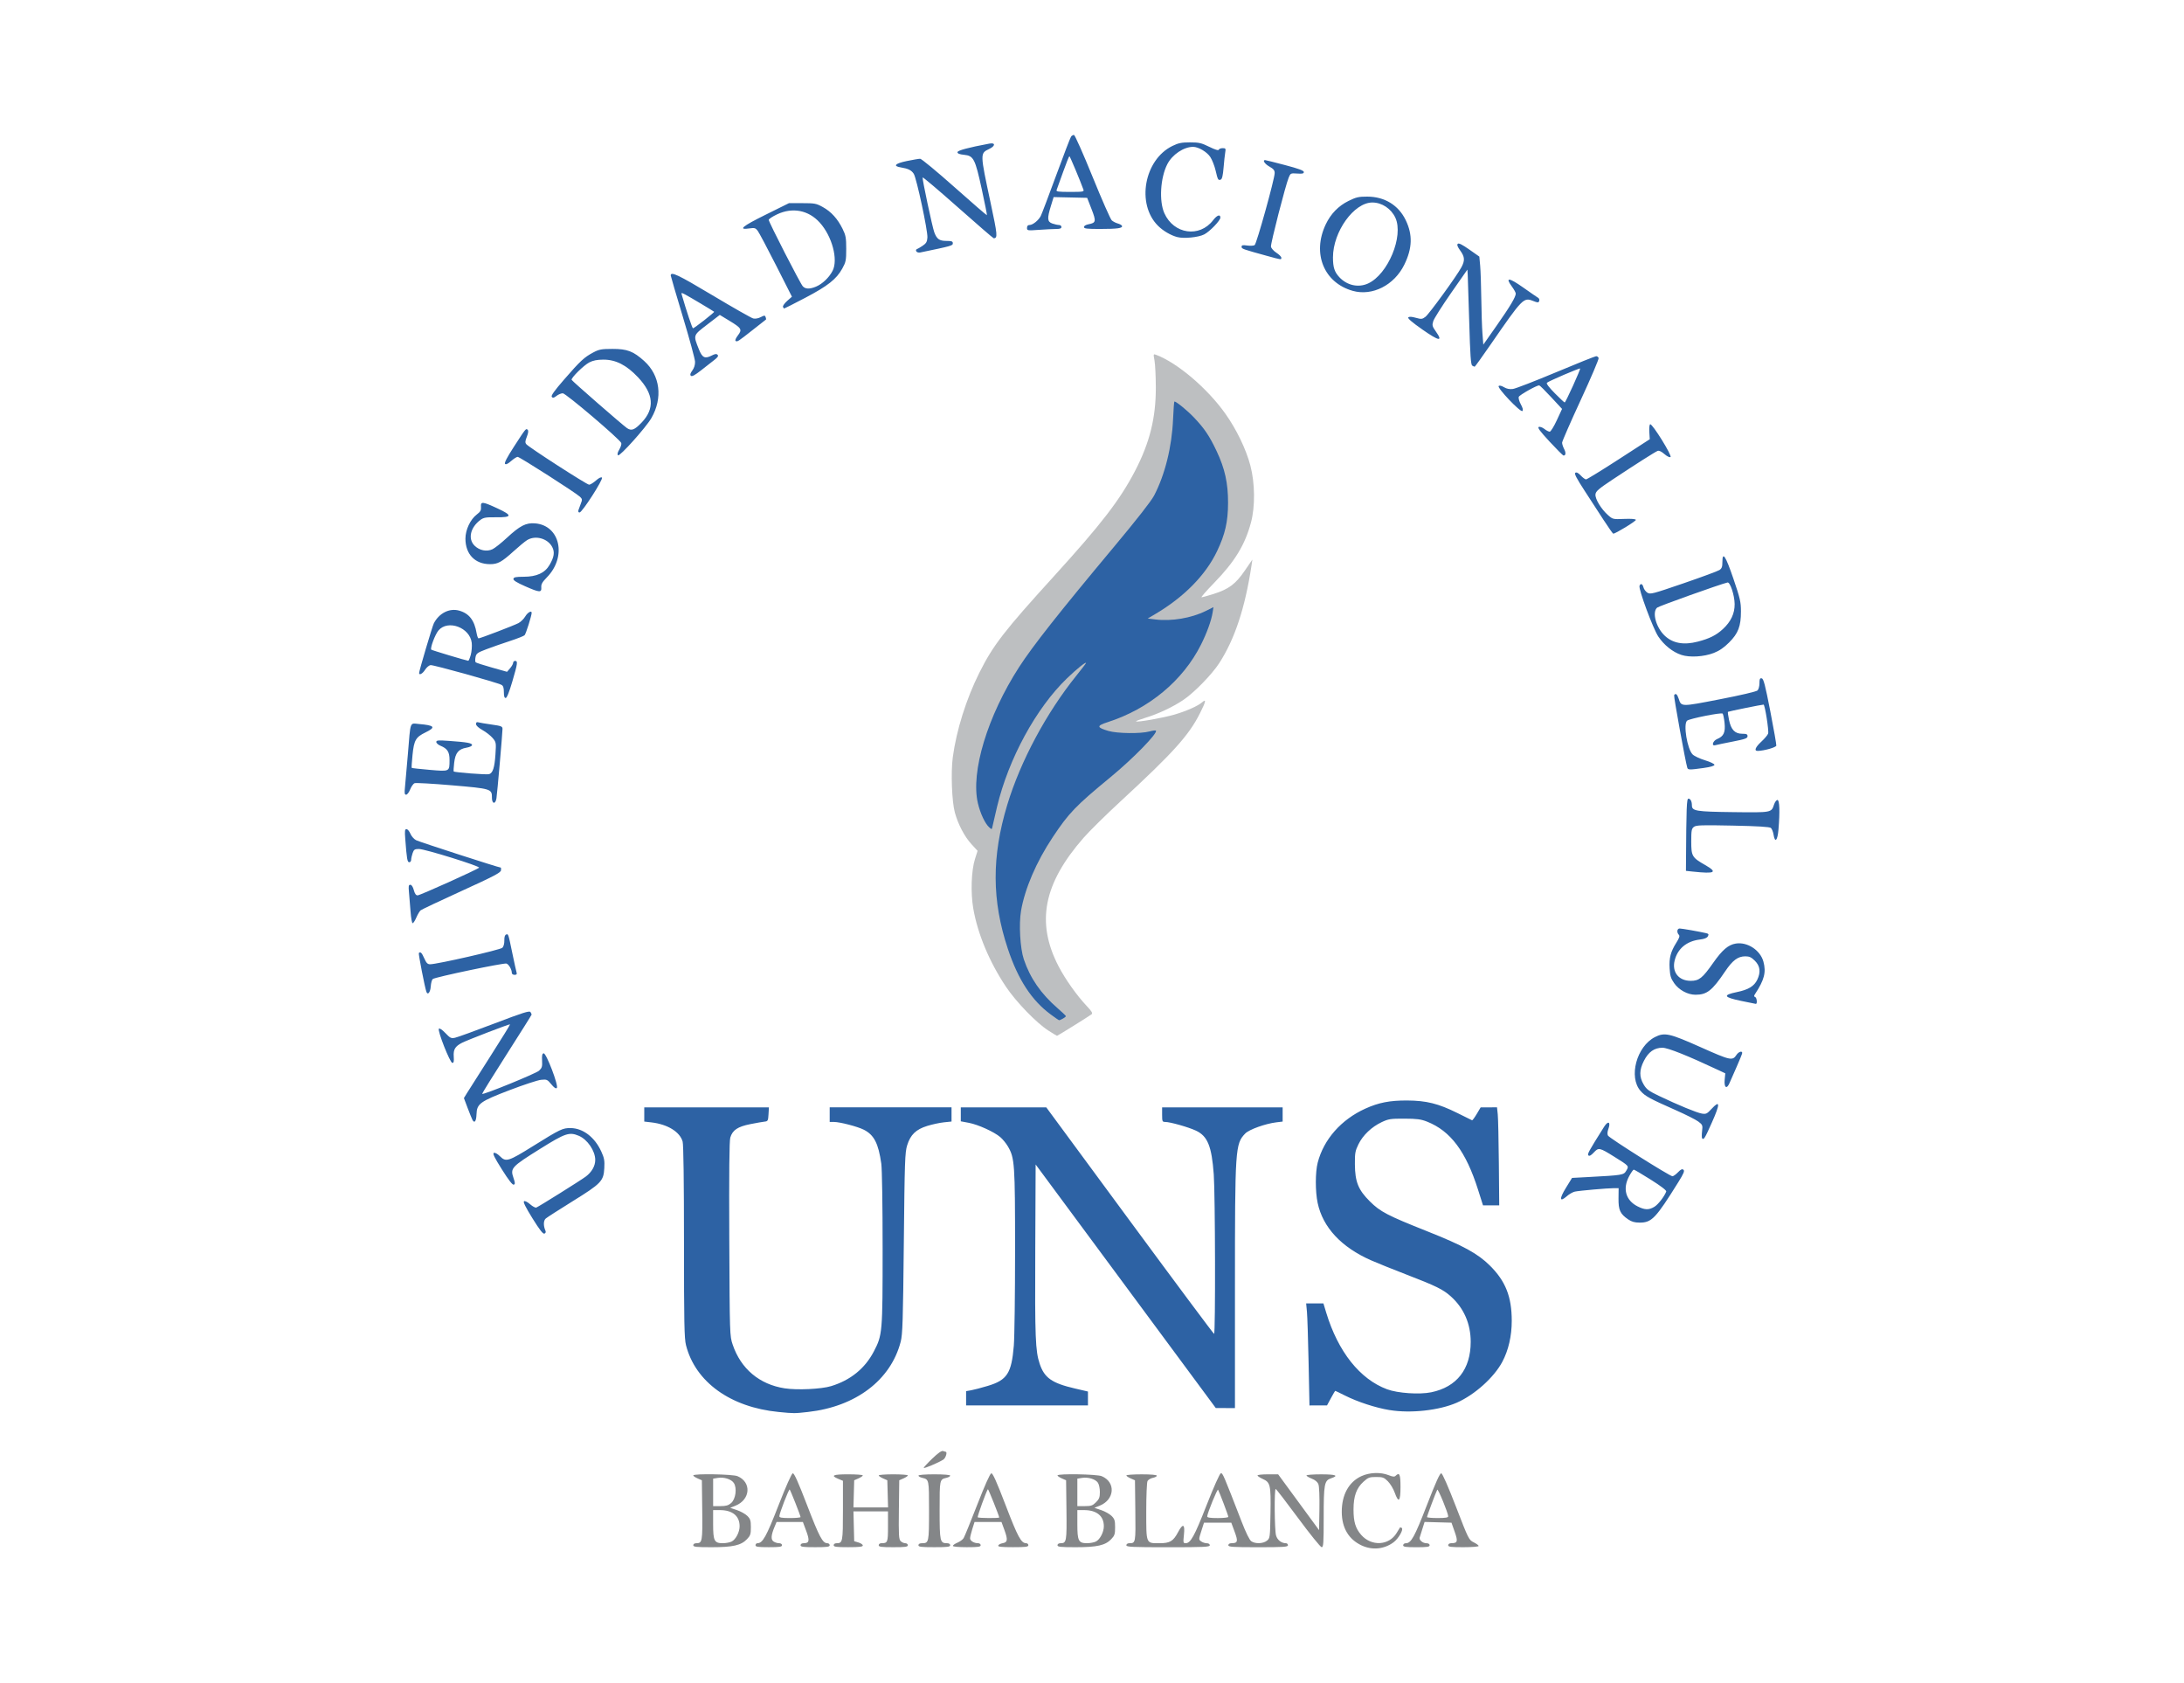 <?xml version="1.0" encoding="UTF-8" standalone="no"?>
<svg
   version="1.1"
   id="svg2"
   width="170"
   height="131"
   viewBox="0 0 170 131"
   sodipodi:docname="UNS.svg"
   inkscape:version="1.2 (dc2aedaf03, 2022-05-15)"
   inkscape:export-filename="C:\Users\Fede\bleyssol.com\BLEYSSOL - BLEYSSOL\WEB PAGE\BLEYSSOL\Industrial-And-Engineering-HTML-Template\images\clients\4.png"
   inkscape:export-xdpi="96"
   inkscape:export-ydpi="96"
   xml:space="preserve"
   xmlns:inkscape="http://www.inkscape.org/namespaces/inkscape"
   xmlns:sodipodi="http://sodipodi.sourceforge.net/DTD/sodipodi-0.dtd"
   xmlns="http://www.w3.org/2000/svg"
   xmlns:svg="http://www.w3.org/2000/svg"
   xmlns:rdf="http://www.w3.org/1999/02/22-rdf-syntax-ns#"
   xmlns:cc="http://creativecommons.org/ns#"
   xmlns:dc="http://purl.org/dc/elements/1.1/"><defs
     id="defs6" /><sodipodi:namedview
     pagecolor="#ffffff"
     bordercolor="#666666"
     borderopacity="1"
     objecttolerance="10"
     gridtolerance="10"
     guidetolerance="10"
     inkscape:pageopacity="0"
     inkscape:pageshadow="2"
     inkscape:window-width="1920"
     inkscape:window-height="1001"
     id="namedview4"
     showgrid="false"
     inkscape:zoom="3.1679389"
     inkscape:cx="34.722892"
     inkscape:cy="72.128916"
     inkscape:window-x="-9"
     inkscape:window-y="-9"
     inkscape:window-maximized="1"
     inkscape:current-layer="g10"
     inkscape:document-rotation="0"
     inkscape:showpageshadow="2"
     inkscape:pagecheckerboard="0"
     inkscape:deskcolor="#d1d1d1" /><g
     inkscape:groupmode="layer"
     inkscape:label="Image"
     id="g10"><rect
       style="fill:#ffffff;stroke:none;stroke-width:1.506"
       id="rect870"
       width="170"
       height="131"
       x="0"
       y="0" /><path
       id="path5179"
       style="fill:#2d62a4;fill-opacity:1;stroke-width:0.103"
       d="m 60.612,109.878 c -3.755,-0.366 -6.483,-2.332 -7.214,-5.197 -0.133,-0.522 -0.157,-1.732 -0.157,-8.041 -3.9e-4,-4.701 -0.039,-7.565 -0.105,-7.803 -0.21,-0.756 -1.165,-1.345 -2.422,-1.493 l -0.565,-0.066 V 86.724 86.172 h 4.851 4.851 l -0.031,0.541 c -0.028,0.492 -0.055,0.544 -0.289,0.567 -0.142,0.014 -0.645,0.102 -1.119,0.196 -0.99,0.195 -1.395,0.467 -1.567,1.049 -0.077,0.261 -0.101,2.722 -0.078,7.905 0.033,7.46 0.036,7.532 0.263,8.203 0.637,1.885 2.081,3.099 4.047,3.404 0.969,0.15 2.847,0.062 3.608,-0.169 1.514,-0.46 2.642,-1.374 3.333,-2.7 0.671,-1.287 0.684,-1.447 0.684,-8.016 -1.01e-4,-3.354 -0.044,-6.186 -0.103,-6.598 -0.225,-1.579 -0.561,-2.233 -1.354,-2.638 -0.483,-0.247 -1.859,-0.606 -2.328,-0.608 l -0.335,-0.002 v -0.567 -0.567 h 4.742 4.742 v 0.552 0.552 l -0.594,0.062 c -0.327,0.034 -0.907,0.159 -1.29,0.277 -0.885,0.273 -1.31,0.681 -1.568,1.505 -0.174,0.556 -0.197,1.212 -0.262,7.619 -0.062,6.056 -0.095,7.101 -0.244,7.675 -0.773,2.985 -3.497,5.048 -7.21,5.462 -1.074,0.12 -1.075,0.12 -2.285,0.002 z m 47.556,-0.147 c -1.081,-0.177 -2.491,-0.636 -3.477,-1.133 -0.398,-0.2 -0.737,-0.364 -0.755,-0.364 -0.018,0 -0.17,0.255 -0.338,0.567 l -0.306,0.567 -0.682,3.1e-4 -0.682,3.9e-4 -0.068,-3.325 c -0.038,-1.829 -0.096,-3.615 -0.129,-3.969 l -0.061,-0.644 h 0.672 0.672 l 0.218,0.718 c 0.924,3.041 2.619,5.175 4.736,5.962 0.831,0.309 2.524,0.423 3.442,0.233 1.986,-0.412 3.068,-1.797 3.068,-3.925 0,-1.405 -0.532,-2.623 -1.541,-3.531 -0.608,-0.547 -1.149,-0.813 -3.486,-1.713 -1.021,-0.394 -2.244,-0.886 -2.719,-1.095 -2.326,-1.023 -3.764,-2.566 -4.168,-4.472 -0.19,-0.895 -0.187,-2.397 0.005,-3.136 0.472,-1.814 1.826,-3.348 3.705,-4.2 1.039,-0.471 1.908,-0.64 3.255,-0.634 1.496,0.007 2.43,0.24 3.906,0.972 0.6,0.298 1.116,0.554 1.148,0.568 0.031,0.015 0.195,-0.205 0.363,-0.488 l 0.306,-0.515 0.637,-0.002 0.637,-0.002 0.057,0.541 c 0.032,0.298 0.07,2.014 0.086,3.815 l 0.029,3.273 h -0.631 -0.631 l -0.384,-1.211 c -0.943,-2.979 -2.14,-4.579 -3.966,-5.303 -0.475,-0.189 -0.788,-0.23 -1.763,-0.234 -1.074,-0.004 -1.241,0.021 -1.771,0.27 -0.782,0.367 -1.462,1.013 -1.81,1.721 -0.254,0.517 -0.285,0.691 -0.278,1.561 0.01,1.366 0.263,1.992 1.169,2.891 0.809,0.803 1.359,1.089 4.451,2.318 2.818,1.12 3.945,1.737 4.892,2.677 1.216,1.207 1.694,2.415 1.697,4.288 0.002,1.179 -0.256,2.3 -0.736,3.2 -0.648,1.216 -2.157,2.569 -3.541,3.176 -1.372,0.601 -3.583,0.845 -5.228,0.575 z m -20.545,-9.639 -7.01,-9.475 -0.029,6.721 c -0.03,6.777 0.01,7.793 0.345,8.792 0.367,1.096 0.95,1.504 2.751,1.922 l 1.005,0.234 3.07e-4,0.541 3.9e-4,0.541 H 79.942 75.2 v -0.556 -0.556 l 0.387,-0.067 c 0.213,-0.037 0.799,-0.19 1.304,-0.342 1.503,-0.451 1.846,-0.982 2.024,-3.134 0.053,-0.644 0.097,-3.978 0.097,-7.408 -1.05e-4,-6.759 -0.03,-7.192 -0.559,-8.094 -0.142,-0.243 -0.41,-0.57 -0.596,-0.726 -0.488,-0.413 -1.717,-0.97 -2.442,-1.108 L 74.787,87.259 v -0.543 -0.543 h 3.327 3.327 l 6.493,8.812 c 3.571,4.847 6.527,8.813 6.57,8.815 0.112,0.004 0.089,-10.834 -0.026,-12.41 -0.16,-2.191 -0.478,-2.976 -1.376,-3.401 -0.582,-0.275 -2.017,-0.682 -2.406,-0.682 -0.22,0 -0.238,-0.043 -0.238,-0.567 v -0.567 h 4.691 4.691 v 0.553 0.553 l -0.49,0.059 c -0.851,0.102 -2.124,0.559 -2.422,0.87 -0.78,0.814 -0.8,1.117 -0.8,11.995 v 9.374 l -0.747,-0.004 -0.747,-0.004 -7.01,-9.475 z M 41.445,94.805 c -0.534,-0.859 -0.74,-1.276 -0.656,-1.327 0.07,-0.043 0.272,0.057 0.473,0.234 0.193,0.17 0.411,0.286 0.483,0.258 0.199,-0.076 3.456,-2.115 3.85,-2.41 0.467,-0.349 0.738,-0.825 0.738,-1.294 7.8e-4,-0.707 -0.609,-1.6 -1.285,-1.883 -0.736,-0.308 -1.047,-0.203 -2.983,1.006 -2.267,1.416 -2.356,1.513 -2.094,2.282 0.132,0.387 0.135,0.474 0.018,0.519 -0.093,0.036 -0.403,-0.364 -0.918,-1.182 -0.595,-0.944 -0.742,-1.249 -0.626,-1.293 0.088,-0.034 0.288,0.079 0.48,0.271 0.456,0.456 0.647,0.397 2.559,-0.794 2.128,-1.326 2.316,-1.416 2.94,-1.407 0.962,0.014 1.87,0.71 2.379,1.823 0.232,0.507 0.268,0.71 0.235,1.3 -0.057,1.003 -0.233,1.187 -2.469,2.574 -1.042,0.647 -1.98,1.249 -2.084,1.338 -0.188,0.161 -0.199,0.559 -0.027,0.952 0.046,0.105 0.016,0.189 -0.081,0.226 -0.111,0.043 -0.371,-0.29 -0.932,-1.193 z m 85.292,0.086 c -0.625,-0.425 -0.764,-0.725 -0.754,-1.632 l 0.009,-0.799 -0.37,7.79e-4 c -0.509,0.001 -2.676,0.192 -3.032,0.267 -0.16,0.034 -0.441,0.193 -0.624,0.354 -0.574,0.504 -0.61,0.224 -0.082,-0.635 l 0.482,-0.784 1.237,-0.066 c 2.725,-0.146 2.784,-0.156 2.986,-0.498 0.219,-0.37 0.232,-0.355 -0.935,-1.083 -1.154,-0.719 -1.219,-0.733 -1.595,-0.33 -0.215,0.23 -0.344,0.3 -0.418,0.226 -0.101,-0.101 -0.002,-0.283 1.223,-2.231 0.31,-0.493 0.53,-0.383 0.332,0.165 -0.083,0.229 -0.094,0.415 -0.032,0.525 0.111,0.198 4.814,3.162 5.017,3.162 0.074,0 0.268,-0.138 0.43,-0.307 0.22,-0.229 0.328,-0.279 0.427,-0.197 0.104,0.087 0.021,0.289 -0.392,0.952 -1.764,2.832 -2.078,3.161 -3.014,3.161 -0.389,0 -0.625,-0.066 -0.895,-0.25 z m 2.043,-0.984 c 0.291,-0.177 0.768,-0.792 0.918,-1.184 0.033,-0.085 -0.408,-0.423 -1.197,-0.92 -0.687,-0.432 -1.285,-0.786 -1.33,-0.786 -0.045,0 -0.205,0.227 -0.355,0.504 -0.53,0.974 -0.278,1.888 0.651,2.357 0.563,0.285 0.883,0.292 1.314,0.029 z m 3.713,-5.324 c -0.034,-0.034 -0.036,-0.283 -0.005,-0.552 0.055,-0.464 0.04,-0.504 -0.29,-0.753 -0.191,-0.145 -0.988,-0.546 -1.77,-0.892 -2.026,-0.895 -2.37,-1.083 -2.731,-1.494 -0.946,-1.077 -0.307,-3.46 1.124,-4.19 0.746,-0.38 1.129,-0.295 3.552,0.786 2.328,1.039 2.483,1.073 2.791,0.604 0.161,-0.246 0.449,-0.343 0.449,-0.151 0,0.054 -0.191,0.53 -0.425,1.057 -0.234,0.527 -0.489,1.108 -0.567,1.29 -0.215,0.502 -0.432,0.346 -0.373,-0.269 l 0.047,-0.494 -0.493,-0.232 c -2.43,-1.142 -3.975,-1.76 -4.4,-1.76 -0.631,0 -1.091,0.326 -1.444,1.024 -0.361,0.712 -0.367,1.238 -0.021,1.829 0.225,0.384 0.397,0.512 1.211,0.901 1.489,0.712 2.932,1.307 3.326,1.37 0.323,0.052 0.401,0.015 0.748,-0.362 0.673,-0.729 0.685,-0.409 0.038,1.039 -0.568,1.272 -0.636,1.383 -0.77,1.25 z m -95.725,-1.452 c -0.052,-0.103 -0.222,-0.523 -0.377,-0.934 l -0.281,-0.747 0.238,-0.387 c 0.131,-0.213 0.947,-1.497 1.813,-2.853 0.867,-1.356 1.561,-2.48 1.542,-2.499 -0.04,-0.04 -3.328,1.224 -3.746,1.44 -0.53,0.274 -0.678,0.521 -0.638,1.068 0.027,0.37 -3.9e-4,0.496 -0.106,0.496 -0.182,0 -1.181,-2.533 -1.05,-2.664 0.056,-0.056 0.26,0.082 0.507,0.341 0.374,0.393 0.447,0.428 0.755,0.362 0.188,-0.04 1.564,-0.539 3.058,-1.108 2.21,-0.843 2.733,-1.009 2.808,-0.891 0.051,0.08 0.092,0.168 0.091,0.197 -2.3e-4,0.028 -0.874,1.42 -1.943,3.093 -1.068,1.673 -1.928,3.059 -1.91,3.08 0.078,0.092 4.19,-1.585 4.43,-1.807 0.23,-0.213 0.262,-0.319 0.237,-0.785 -0.022,-0.406 0.008,-0.545 0.121,-0.566 0.202,-0.037 1.184,2.539 1.027,2.695 -0.074,0.074 -0.208,-0.015 -0.432,-0.287 -0.307,-0.372 -0.351,-0.392 -0.798,-0.346 -0.26,0.027 -1.354,0.386 -2.432,0.798 -2.323,0.888 -2.564,1.063 -2.591,1.88 -0.019,0.559 -0.161,0.744 -0.325,0.422 z M 135.51,77.884 c -1.357,-0.281 -1.433,-0.453 -0.304,-0.684 0.888,-0.182 1.34,-0.458 1.58,-0.964 0.28,-0.59 0.221,-1.062 -0.183,-1.466 -0.277,-0.277 -0.433,-0.35 -0.747,-0.35 -0.581,3.9e-4 -0.988,0.304 -1.579,1.179 -1.005,1.49 -1.412,1.81 -2.298,1.81 -0.617,0 -1.296,-0.369 -1.67,-0.907 -0.252,-0.362 -0.315,-0.571 -0.348,-1.15 -0.046,-0.811 0.08,-1.291 0.524,-1.996 0.234,-0.371 0.283,-0.525 0.194,-0.613 -0.181,-0.181 -0.142,-0.489 0.063,-0.489 0.17,1.9e-5 1.552,0.243 2.064,0.363 0.19,0.045 0.215,0.09 0.133,0.244 -0.069,0.128 -0.266,0.208 -0.614,0.25 -1.033,0.122 -1.739,0.705 -1.971,1.628 -0.228,0.906 0.31,1.588 1.251,1.588 0.649,0 0.915,-0.213 1.744,-1.395 0.711,-1.013 1.177,-1.411 1.762,-1.506 0.9,-0.146 1.911,0.516 2.152,1.409 0.222,0.825 0.069,1.419 -0.647,2.51 -0.101,0.154 -0.101,0.203 0.002,0.241 0.136,0.049 0.184,0.553 0.051,0.534 -0.043,-0.006 -0.564,-0.112 -1.16,-0.235 z M 33.191,77.185 c -0.124,-0.346 -0.636,-2.975 -0.589,-3.022 0.126,-0.126 0.228,-0.026 0.421,0.41 0.162,0.366 0.258,0.464 0.456,0.464 0.542,0 5.464,-1.123 5.624,-1.283 0.099,-0.099 0.16,-0.324 0.154,-0.569 -0.007,-0.261 0.041,-0.424 0.135,-0.46 0.176,-0.068 0.165,-0.103 0.495,1.487 0.147,0.709 0.293,1.37 0.323,1.469 0.04,0.131 -0.003,0.18 -0.158,0.18 -0.118,0 -0.213,-0.067 -0.213,-0.15 0,-0.265 -0.232,-0.669 -0.418,-0.728 -0.212,-0.067 -5.556,1.054 -5.737,1.204 -0.068,0.056 -0.138,0.316 -0.155,0.576 -0.03,0.454 -0.235,0.709 -0.338,0.421 z m -1.234,-6.246 c -0.035,-0.496 -0.091,-1.169 -0.122,-1.495 -0.048,-0.493 -0.031,-0.593 0.103,-0.593 0.1,0 0.203,0.155 0.272,0.412 0.077,0.287 0.167,0.412 0.297,0.412 0.185,0 4.63,-2.001 4.784,-2.154 0.112,-0.111 -4.22,-1.457 -4.684,-1.455 -0.329,7.79e-4 -0.391,0.042 -0.49,0.326 -0.062,0.179 -0.113,0.411 -0.113,0.515 0,0.105 -0.066,0.191 -0.147,0.191 -0.152,0 -0.193,-0.242 -0.313,-1.83 -0.047,-0.619 -0.03,-0.747 0.097,-0.747 0.085,0 0.221,0.159 0.302,0.354 0.081,0.195 0.28,0.422 0.442,0.506 0.258,0.134 6.43,2.13 6.584,2.13 0.033,0 0.045,0.099 0.027,0.22 -0.027,0.18 -0.586,0.472 -3.071,1.604 -1.671,0.761 -3.104,1.438 -3.184,1.505 -0.08,0.067 -0.231,0.319 -0.335,0.561 -0.104,0.242 -0.232,0.44 -0.286,0.44 -0.054,0 -0.127,-0.406 -0.162,-0.902 z m 99.842,-3.11 -0.567,-0.061 0.004,-0.593 c 0.027,-4.391 0.051,-5.026 0.191,-5.026 0.157,0 0.269,0.216 0.269,0.522 0,0.44 0.308,0.491 3.206,0.527 3.015,0.037 2.978,0.044 3.189,-0.593 0.064,-0.194 0.182,-0.353 0.263,-0.353 0.166,0 0.198,0.914 0.08,2.304 -0.073,0.868 -0.274,1.072 -0.383,0.39 -0.035,-0.219 -0.13,-0.454 -0.21,-0.52 -0.1,-0.083 -1.036,-0.14 -2.965,-0.179 -2.432,-0.05 -2.847,-0.037 -3.025,0.099 -0.181,0.138 -0.206,0.279 -0.206,1.137 0,1.141 0.062,1.247 1.083,1.831 0.999,0.572 0.775,0.696 -0.928,0.514 z M 38.292,62.063 c 0,-0.673 -0.054,-0.69 -3.099,-0.951 -1.506,-0.129 -2.821,-0.204 -2.921,-0.165 -0.1,0.038 -0.255,0.256 -0.344,0.482 -0.089,0.227 -0.231,0.412 -0.314,0.412 -0.124,0 -0.141,-0.11 -0.09,-0.593 0.034,-0.326 0.135,-1.474 0.224,-2.552 0.218,-2.647 0.136,-2.418 0.848,-2.357 1.245,0.106 1.36,0.25 0.523,0.656 -0.756,0.368 -0.891,0.6 -1.008,1.748 -0.055,0.536 -0.083,0.992 -0.063,1.012 0.02,0.021 0.648,0.089 1.395,0.153 1.572,0.134 1.545,0.147 1.548,-0.755 0.002,-0.64 -0.159,-0.895 -0.708,-1.123 -0.177,-0.073 -0.322,-0.204 -0.322,-0.29 0,-0.134 0.144,-0.146 1.005,-0.085 1.396,0.099 1.778,0.168 1.778,0.322 0,0.075 -0.186,0.164 -0.429,0.205 -0.628,0.106 -0.872,0.404 -0.962,1.172 -0.041,0.353 -0.058,0.659 -0.037,0.679 0.077,0.077 2.576,0.268 2.756,0.211 0.29,-0.092 0.426,-0.515 0.493,-1.538 0.06,-0.916 0.054,-0.951 -0.218,-1.274 -0.154,-0.183 -0.508,-0.461 -0.787,-0.617 -0.317,-0.178 -0.508,-0.355 -0.508,-0.472 -7e-5,-0.13 0.055,-0.171 0.18,-0.134 0.099,0.029 0.563,0.107 1.031,0.173 0.762,0.108 0.851,0.143 0.851,0.341 3.78e-4,0.323 -0.409,5.008 -0.471,5.401 -0.079,0.493 -0.354,0.445 -0.354,-0.061 z M 131.339,59.754 c -0.139,-0.43 -1.074,-5.58 -1.028,-5.655 0.111,-0.18 0.237,-0.087 0.351,0.26 0.215,0.652 0.152,0.65 3.204,0.059 1.641,-0.318 2.851,-0.602 2.939,-0.69 0.082,-0.082 0.149,-0.334 0.149,-0.561 0,-0.334 0.034,-0.406 0.176,-0.379 0.144,0.028 0.267,0.501 0.668,2.559 0.271,1.389 0.481,2.593 0.468,2.676 -0.022,0.138 -0.938,0.399 -1.441,0.412 -0.311,0.008 -0.198,-0.284 0.28,-0.725 0.253,-0.233 0.489,-0.516 0.525,-0.628 0.069,-0.218 -0.253,-2.251 -0.356,-2.251 -0.144,7.79e-4 -2.737,0.527 -2.773,0.563 -0.021,0.021 0.016,0.305 0.084,0.629 0.158,0.761 0.457,1.076 1.025,1.076 0.338,0 0.417,0.036 0.417,0.192 0,0.162 -0.179,0.227 -1.16,0.418 -0.638,0.125 -1.241,0.25 -1.34,0.279 -0.335,0.098 -0.212,-0.336 0.137,-0.48 0.51,-0.211 0.65,-0.52 0.573,-1.259 -0.037,-0.35 -0.104,-0.673 -0.149,-0.719 -0.102,-0.102 -2.573,0.39 -2.766,0.551 -0.31,0.258 0.008,2.205 0.429,2.626 0.129,0.129 0.564,0.335 0.967,0.457 0.403,0.122 0.733,0.281 0.733,0.352 0,0.083 -0.302,0.171 -0.851,0.248 -1.071,0.15 -1.208,0.149 -1.259,-0.01 z m -92.119,-5.899 c 0,-0.338 -0.049,-0.487 -0.186,-0.56 -0.354,-0.19 -5.307,-1.568 -5.522,-1.537 -0.119,0.017 -0.31,0.18 -0.424,0.362 -0.192,0.306 -0.466,0.454 -0.466,0.253 0,-0.164 1.031,-3.639 1.146,-3.864 0.403,-0.786 1.206,-1.198 1.948,-0.998 0.796,0.214 1.214,0.75 1.386,1.778 0.036,0.213 0.104,0.387 0.152,0.387 0.132,0 2.72,-0.99 3.095,-1.183 0.18,-0.093 0.422,-0.329 0.537,-0.524 0.182,-0.308 0.498,-0.488 0.498,-0.284 0,0.22 -0.45,1.649 -0.551,1.747 -0.066,0.064 -0.583,0.268 -1.15,0.453 -0.567,0.185 -1.385,0.471 -1.818,0.635 -0.711,0.27 -0.793,0.33 -0.852,0.623 -0.036,0.178 -0.029,0.357 0.014,0.398 0.043,0.04 0.61,0.223 1.259,0.405 l 1.181,0.332 0.237,-0.275 c 0.13,-0.151 0.237,-0.342 0.237,-0.424 0,-0.082 0.07,-0.149 0.155,-0.149 0.223,0 0.197,0.191 -0.22,1.611 -0.242,0.825 -0.425,1.275 -0.515,1.275 -0.098,0 -0.141,-0.14 -0.141,-0.46 z m -2.577,-2.89 c 0.071,-0.255 0.106,-0.677 0.077,-0.937 -0.135,-1.194 -1.859,-1.835 -2.592,-0.964 -0.261,0.31 -0.663,1.386 -0.558,1.491 0.048,0.048 2.696,0.845 2.879,0.866 0.035,0.004 0.122,-0.201 0.194,-0.456 z m 94.229,-0.002 c -0.67,-0.221 -1.35,-0.764 -1.794,-1.433 -0.412,-0.621 -1.553,-3.702 -1.46,-3.943 0.084,-0.219 0.237,-0.159 0.307,0.12 0.035,0.141 0.172,0.327 0.303,0.413 0.223,0.146 0.402,0.1 2.808,-0.726 1.413,-0.485 2.674,-0.95 2.801,-1.034 0.183,-0.12 0.232,-0.248 0.232,-0.613 0,-0.873 0.244,-0.508 0.852,1.272 0.527,1.543 0.592,1.824 0.592,2.559 0,1.154 -0.21,1.707 -0.921,2.418 -0.402,0.403 -0.761,0.648 -1.193,0.816 -0.769,0.299 -1.877,0.366 -2.525,0.152 z m 1.286,-1.033 c 0.91,-0.237 1.431,-0.498 1.948,-0.975 0.626,-0.577 0.925,-1.215 0.917,-1.95 -0.008,-0.691 -0.352,-1.726 -0.557,-1.676 -0.613,0.148 -5.334,1.835 -5.476,1.956 -0.405,0.349 -0.096,1.518 0.572,2.165 0.629,0.61 1.488,0.768 2.595,0.48 z M 40.891,45.628 c -0.683,-0.301 -0.949,-0.468 -0.927,-0.583 0.025,-0.129 0.186,-0.161 0.803,-0.163 1.007,-0.002 1.642,-0.293 2.009,-0.919 0.357,-0.608 0.415,-0.996 0.211,-1.391 -0.35,-0.676 -1.318,-0.941 -1.964,-0.537 -0.17,0.106 -0.646,0.5 -1.058,0.874 -0.908,0.825 -1.216,0.994 -1.817,0.994 -1.173,0 -1.919,-0.773 -1.919,-1.987 0,-0.686 0.379,-1.493 0.881,-1.876 0.291,-0.222 0.351,-0.331 0.33,-0.601 -0.033,-0.43 0.113,-0.416 1.287,0.126 1.176,0.544 1.147,0.705 -0.124,0.689 -0.777,-0.01 -0.958,0.021 -1.206,0.204 -0.785,0.581 -0.991,1.472 -0.462,2.001 0.378,0.378 0.955,0.494 1.402,0.28 0.183,-0.087 0.685,-0.485 1.115,-0.884 1.022,-0.947 1.488,-1.186 2.201,-1.127 1.954,0.162 2.485,2.605 0.913,4.205 -0.356,0.363 -0.451,0.531 -0.433,0.769 0.032,0.427 -0.128,0.417 -1.244,-0.075 z m 83.971,-5.102 c -0.359,-0.553 -1.04,-1.601 -1.513,-2.329 -0.654,-1.007 -0.828,-1.344 -0.723,-1.409 0.092,-0.057 0.232,0.015 0.419,0.216 0.155,0.165 0.339,0.301 0.411,0.301 0.071,0 1.216,-0.703 2.545,-1.563 l 2.415,-1.563 -0.035,-0.567 c -0.019,-0.32 0.01,-0.58 0.069,-0.596 0.172,-0.049 1.726,2.457 1.58,2.547 -0.075,0.046 -0.268,-0.047 -0.477,-0.231 -0.222,-0.195 -0.414,-0.285 -0.521,-0.245 -0.199,0.076 -1.711,1.037 -3.52,2.238 -1.083,0.719 -1.294,0.902 -1.322,1.144 -0.04,0.349 0.448,1.155 0.986,1.626 0.36,0.316 0.387,0.322 1.244,0.286 0.553,-0.023 0.89,0.004 0.914,0.072 0.031,0.091 -1.582,1.077 -1.76,1.077 -0.032,0 -0.352,-0.452 -0.71,-1.005 z M 45.023,39.702 c 0.03,-0.099 0.115,-0.331 0.189,-0.516 0.121,-0.301 0.114,-0.355 -0.068,-0.53 -0.313,-0.3 -4.697,-3.104 -4.852,-3.104 -0.076,0 -0.304,0.146 -0.507,0.325 -0.248,0.218 -0.404,0.291 -0.474,0.221 -0.07,-0.07 0.156,-0.506 0.689,-1.33 0.939,-1.451 0.94,-1.453 1.075,-1.319 0.069,0.069 0.046,0.247 -0.066,0.534 -0.135,0.344 -0.144,0.461 -0.042,0.584 0.204,0.246 4.711,3.151 4.889,3.151 0.089,0 0.328,-0.146 0.531,-0.325 0.233,-0.205 0.406,-0.289 0.468,-0.227 0.123,0.123 -1.542,2.715 -1.744,2.716 -0.086,3.12e-4 -0.12,-0.069 -0.086,-0.18 z m 3.085,-4.271 c -0.073,-0.073 -0.041,-0.216 0.101,-0.457 0.114,-0.193 0.181,-0.418 0.15,-0.5 -0.114,-0.298 -4.316,-3.87 -4.552,-3.87 -0.127,0 -0.347,0.092 -0.491,0.205 -0.202,0.159 -0.284,0.176 -0.365,0.077 -0.077,-0.093 0.183,-0.459 0.97,-1.365 1.247,-1.435 1.554,-1.72 2.257,-2.094 0.453,-0.241 0.634,-0.274 1.495,-0.276 1.145,-0.002 1.623,0.18 2.467,0.939 1.249,1.123 1.469,2.881 0.557,4.453 -0.425,0.732 -2.467,3.009 -2.589,2.886 z m 1.838,-2.55 c 1.035,-1.089 0.942,-2.222 -0.289,-3.527 -0.893,-0.947 -1.73,-1.371 -2.695,-1.368 -0.485,0.002 -0.801,0.065 -1.096,0.218 -0.43,0.223 -1.429,1.21 -1.371,1.355 0.04,0.099 3.946,3.503 4.308,3.754 0.347,0.24 0.59,0.148 1.142,-0.433 z m 70.674,1.486 c -0.755,-0.814 -0.964,-1.098 -0.844,-1.144 0.088,-0.034 0.284,0.036 0.435,0.155 0.151,0.119 0.338,0.216 0.416,0.216 0.078,0 0.326,-0.399 0.551,-0.886 l 0.41,-0.886 -0.849,-0.916 c -0.467,-0.504 -0.885,-0.917 -0.928,-0.918 -0.203,-0.004 -1.535,0.746 -1.592,0.897 -0.036,0.093 0.037,0.355 0.161,0.582 0.152,0.277 0.192,0.447 0.122,0.516 -0.138,0.138 -1.982,-1.8 -1.848,-1.941 0.06,-0.063 0.211,-0.03 0.413,0.089 0.215,0.127 0.441,0.172 0.695,0.138 0.207,-0.028 1.719,-0.613 3.361,-1.301 1.642,-0.688 3.047,-1.25 3.122,-1.25 0.075,0 0.161,0.063 0.191,0.141 0.03,0.078 -0.598,1.55 -1.395,3.273 -0.797,1.723 -1.449,3.216 -1.449,3.318 -10e-5,0.102 0.071,0.324 0.159,0.493 0.151,0.292 0.131,0.507 -0.046,0.507 -0.045,0 -0.533,-0.487 -1.085,-1.082 z m 1.822,-4.352 c 0.326,-0.717 0.576,-1.319 0.556,-1.339 -0.049,-0.049 -2.463,0.987 -2.587,1.111 -0.063,0.062 0.161,0.36 0.616,0.818 0.393,0.396 0.739,0.719 0.769,0.717 0.03,-0.002 0.321,-0.59 0.646,-1.307 z m -68.664,-0.771 c -0.079,-0.079 -0.047,-0.197 0.112,-0.413 0.142,-0.192 0.219,-0.44 0.212,-0.682 -0.006,-0.209 -0.434,-1.785 -0.952,-3.501 -0.518,-1.716 -0.941,-3.161 -0.941,-3.211 0,-0.33 0.562,-0.063 3.236,1.534 1.606,0.96 3.038,1.774 3.182,1.81 0.159,0.04 0.388,3.5e-5 0.584,-0.101 0.293,-0.151 0.328,-0.152 0.385,-0.004 0.034,0.089 0.045,0.176 0.024,0.192 -0.021,0.016 -0.479,0.376 -1.018,0.8 -1.168,0.919 -1.208,0.945 -1.341,0.863 -0.061,-0.038 0.011,-0.214 0.174,-0.428 0.352,-0.462 0.292,-0.565 -0.672,-1.15 l -0.736,-0.446 -0.982,0.754 c -1.107,0.85 -1.089,0.798 -0.647,1.914 0.265,0.67 0.469,0.768 1.012,0.487 0.243,-0.126 0.358,-0.14 0.444,-0.054 0.086,0.086 0.023,0.189 -0.241,0.395 -0.196,0.154 -0.664,0.521 -1.041,0.815 -0.488,0.382 -0.716,0.504 -0.795,0.425 z m 1.04,-4.324 c 0.442,-0.346 0.79,-0.641 0.773,-0.657 -0.074,-0.067 -1.958,-1.19 -2.252,-1.342 -0.307,-0.159 -0.321,-0.158 -0.269,0.021 0.373,1.288 0.815,2.61 0.872,2.609 0.039,-0.001 0.434,-0.285 0.876,-0.63 z m 59.779,3.531 c -0.109,-0.069 -0.16,-0.804 -0.233,-3.375 -0.051,-1.808 -0.105,-3.469 -0.118,-3.691 l -0.025,-0.405 -1.274,1.826 c -0.7,1.004 -1.323,1.988 -1.384,2.186 -0.1,0.326 -0.081,0.402 0.205,0.808 0.569,0.807 0.262,0.762 -1.044,-0.151 -0.816,-0.571 -1.174,-0.879 -1.104,-0.949 0.07,-0.071 0.259,-0.061 0.581,0.029 0.435,0.122 0.5,0.115 0.752,-0.073 0.286,-0.214 2.451,-3.195 2.807,-3.867 0.277,-0.522 0.256,-0.803 -0.098,-1.291 -0.211,-0.291 -0.268,-0.448 -0.192,-0.524 0.076,-0.076 0.344,0.056 0.894,0.443 l 0.785,0.551 0.065,0.705 c 0.035,0.388 0.075,1.54 0.088,2.561 0.013,1.021 0.053,2.245 0.09,2.721 l 0.067,0.866 1.044,-1.489 c 1.042,-1.486 1.482,-2.224 1.482,-2.486 0,-0.076 -0.136,-0.324 -0.303,-0.55 -0.541,-0.735 -0.235,-0.71 0.873,0.072 0.565,0.399 1.092,0.762 1.172,0.808 0.08,0.046 0.117,0.156 0.083,0.245 -0.056,0.146 -0.102,0.146 -0.481,-0.003 -0.736,-0.289 -0.815,-0.208 -3.304,3.398 -0.652,0.945 -1.209,1.719 -1.237,1.721 -0.028,0.002 -0.114,-0.037 -0.191,-0.085 z M 60.945,23.877 c -0.024,-0.071 0.122,-0.277 0.326,-0.459 L 61.643,23.088 60.406,20.647 C 59.725,19.305 59.082,18.094 58.977,17.957 58.809,17.738 58.731,17.716 58.345,17.773 57.41,17.914 57.756,17.618 59.589,16.712 L 61.412,15.809 h 1.043 c 0.964,0 1.085,0.023 1.595,0.306 0.652,0.361 1.152,0.914 1.539,1.701 0.245,0.499 0.28,0.693 0.28,1.55 0,0.893 -0.027,1.028 -0.305,1.531 -0.457,0.826 -1.133,1.359 -2.886,2.278 -0.871,0.457 -1.607,0.83 -1.636,0.83 -0.029,0 -0.072,-0.058 -0.097,-0.129 z m 2.582,-1.577 c 0.488,-0.204 1.013,-0.706 1.281,-1.226 0.447,-0.867 -0.037,-2.689 -0.997,-3.75 -0.878,-0.972 -2.123,-1.212 -3.329,-0.641 -0.354,0.168 -0.644,0.36 -0.644,0.427 0,0.172 2.445,4.941 2.648,5.166 0.205,0.227 0.537,0.235 1.041,0.025 z m 41.769,0.333 c -2.246,-0.631 -3.173,-2.909 -2.104,-5.168 0.39,-0.824 0.992,-1.444 1.777,-1.83 0.593,-0.292 0.79,-0.337 1.464,-0.335 1.345,0.004 2.425,0.666 2.988,1.834 0.548,1.136 0.514,2.186 -0.111,3.463 -0.783,1.598 -2.491,2.464 -4.013,2.037 z m 1.193,-0.573 c 1.549,-0.708 2.786,-3.685 2.125,-5.116 -0.327,-0.708 -1.049,-1.186 -1.792,-1.186 -1.431,0 -3.065,2.275 -3.065,4.268 0,0.778 0.115,1.135 0.496,1.544 0.6,0.642 1.48,0.835 2.236,0.49 z M 98.654,19.921 c -1.958,-0.539 -2.01,-0.558 -2.01,-0.718 0,-0.127 0.087,-0.146 0.438,-0.097 0.241,0.033 0.502,0.019 0.579,-0.033 0.152,-0.101 1.555,-5.144 1.558,-5.602 0.002,-0.217 -0.088,-0.327 -0.41,-0.509 -0.36,-0.203 -0.558,-0.501 -0.335,-0.504 0.043,-7.79e-4 0.738,0.173 1.546,0.386 1.068,0.281 1.469,0.43 1.469,0.542 6e-5,0.122 -0.109,0.148 -0.517,0.119 -0.501,-0.035 -0.521,-0.026 -0.659,0.309 -0.249,0.601 -1.416,5.14 -1.382,5.376 0.018,0.126 0.203,0.336 0.419,0.476 0.213,0.137 0.387,0.312 0.387,0.387 0,0.17 0.036,0.175 -1.083,-0.133 z M 71.327,19.562 c -0.047,-0.076 -0.032,-0.149 0.035,-0.171 0.064,-0.021 0.269,-0.142 0.456,-0.267 0.275,-0.185 0.346,-0.306 0.37,-0.637 0.038,-0.513 -0.845,-4.63 -1.064,-4.965 -0.182,-0.278 -0.434,-0.402 -1.002,-0.494 -0.645,-0.105 -0.458,-0.306 0.464,-0.497 0.468,-0.097 0.935,-0.176 1.038,-0.176 0.103,2.57e-4 1.307,0.996 2.676,2.213 1.369,1.217 2.503,2.198 2.521,2.18 0.018,-0.018 -0.162,-0.925 -0.4,-2.016 -0.518,-2.38 -0.636,-2.61 -1.38,-2.685 -0.355,-0.036 -0.512,-0.097 -0.512,-0.201 0,-0.137 0.824,-0.359 2.487,-0.671 0.481,-0.09 0.47,0.186 -0.017,0.417 -0.718,0.341 -0.718,0.321 0.103,4.164 0.547,2.56 0.567,2.778 0.246,2.785 -0.037,7.79e-4 -1.289,-1.082 -2.784,-2.406 -1.494,-1.324 -2.731,-2.372 -2.749,-2.328 -0.042,0.107 0.762,3.887 0.91,4.275 0.2,0.527 0.397,0.666 0.942,0.666 0.412,0 0.499,0.032 0.499,0.185 0,0.184 -0.086,0.208 -2.54,0.716 -0.121,0.025 -0.257,-0.014 -0.302,-0.087 z m 20.316,-1.111 c -0.518,-0.137 -1.114,-0.488 -1.514,-0.89 -1.69,-1.696 -1.066,-5.129 1.127,-6.202 0.471,-0.23 0.71,-0.279 1.371,-0.279 0.7,0 0.889,0.043 1.501,0.345 0.457,0.225 0.714,0.303 0.74,0.225 0.022,-0.066 0.157,-0.12 0.3,-0.12 0.237,0 0.255,0.03 0.202,0.335 -0.032,0.184 -0.09,0.722 -0.129,1.194 -0.049,0.593 -0.115,0.876 -0.215,0.915 -0.205,0.079 -0.234,0.028 -0.405,-0.707 -0.084,-0.36 -0.269,-0.832 -0.413,-1.05 -0.26,-0.395 -0.918,-0.785 -1.329,-0.788 -0.732,-0.006 -1.634,0.599 -2.019,1.354 -0.539,1.057 -0.648,2.864 -0.229,3.805 0.731,1.642 2.741,1.93 3.8,0.545 0.299,-0.391 0.562,-0.483 0.562,-0.197 0,0.226 -0.83,1.087 -1.259,1.306 -0.45,0.23 -1.585,0.342 -2.092,0.208 z M 79.942,17.732 c 0,-0.148 0.064,-0.222 0.192,-0.222 0.254,0 0.705,-0.361 0.879,-0.705 0.077,-0.151 0.617,-1.573 1.199,-3.161 0.583,-1.588 1.104,-2.945 1.159,-3.016 0.055,-0.071 0.156,-0.129 0.225,-0.129 0.069,0 0.717,1.458 1.441,3.241 0.724,1.782 1.399,3.316 1.501,3.408 0.102,0.092 0.315,0.202 0.473,0.244 0.158,0.042 0.304,0.127 0.325,0.187 0.059,0.178 -0.357,0.237 -1.699,0.238 -1.037,0.001 -1.263,-0.025 -1.263,-0.149 0,-0.089 0.144,-0.177 0.357,-0.217 0.583,-0.109 0.606,-0.225 0.23,-1.189 l -0.338,-0.867 -1.305,-0.029 -1.305,-0.029 -0.211,0.684 c -0.305,0.989 -0.285,1.235 0.113,1.374 0.179,0.062 0.411,0.113 0.515,0.113 0.105,0 0.191,0.07 0.191,0.155 0,0.111 -0.113,0.155 -0.397,0.155 -0.218,0 -0.821,0.03 -1.34,0.067 -0.918,0.065 -0.944,0.061 -0.944,-0.155 z m 4.39,-2.979 c -0.25,-0.697 -1.049,-2.601 -1.091,-2.601 -0.028,-2.06e-4 -0.251,0.558 -0.494,1.24 -0.244,0.682 -0.469,1.308 -0.501,1.391 -0.049,0.126 0.12,0.151 1.047,0.151 1.008,0 1.099,-0.016 1.04,-0.18 z" /><path
       id="path39938"
       style="fill:#848688;fill-opacity:1;stroke-width:0.103"
       d="m 105.974,120.257 c -1,-0.473 -1.525,-1.361 -1.532,-2.589 -0.007,-1.337 0.538,-2.337 1.524,-2.796 0.629,-0.293 1.506,-0.325 2.125,-0.077 0.314,0.126 0.451,0.139 0.538,0.052 0.305,-0.305 0.385,-0.127 0.385,0.862 0,1.145 -0.15,1.291 -0.452,0.441 -0.105,-0.296 -0.343,-0.69 -0.529,-0.876 -0.302,-0.302 -0.401,-0.338 -0.915,-0.338 -0.517,0 -0.62,0.038 -0.984,0.367 -0.55,0.497 -0.776,1.125 -0.777,2.158 -7.8e-4,0.964 0.154,1.475 0.599,1.983 0.797,0.908 2.164,0.834 2.756,-0.15 0.129,-0.214 0.247,-0.406 0.261,-0.426 0.015,-0.02 0.076,-0.006 0.136,0.031 0.167,0.103 -0.244,0.828 -0.636,1.119 -0.733,0.544 -1.667,0.633 -2.501,0.238 z m -52.011,-0.012 c 0,-0.094 0.096,-0.155 0.245,-0.155 0.458,0 0.482,-0.141 0.453,-2.59 l -0.028,-2.307 -0.335,-0.147 c -0.184,-0.081 -0.335,-0.185 -0.335,-0.232 0,-0.151 3.063,-0.1 3.44,0.058 1.113,0.465 1.017,1.83 -0.162,2.301 l -0.404,0.162 0.533,0.181 c 0.293,0.099 0.656,0.303 0.805,0.453 0.233,0.233 0.272,0.36 0.272,0.881 0,0.535 -0.037,0.648 -0.305,0.928 -0.459,0.479 -1.096,0.623 -2.755,0.623 -1.198,0 -1.425,-0.025 -1.425,-0.155 z m 2.99,-0.286 c 0.319,-0.159 0.618,-0.735 0.618,-1.188 3.9e-4,-0.804 -0.556,-1.258 -1.543,-1.258 H 55.509 v 1.1 c 0,1.3 0.092,1.478 0.763,1.476 0.232,-0.001 0.538,-0.059 0.68,-0.13 z m -0.044,-2.993 c 0.356,-0.306 0.473,-1.163 0.213,-1.559 -0.197,-0.301 -0.758,-0.479 -1.255,-0.399 l -0.357,0.058 v 1.069 1.069 h 0.561 c 0.438,0 0.622,-0.052 0.838,-0.238 z m 1.9,3.279 c 0,-0.085 0.067,-0.155 0.149,-0.155 0.408,0 0.688,-0.502 1.637,-2.938 0.582,-1.493 1.023,-2.486 1.113,-2.503 0.107,-0.021 0.421,0.677 1.112,2.474 0.956,2.484 1.212,2.967 1.575,2.967 0.104,0 0.188,0.07 0.188,0.155 0,0.128 -0.195,0.155 -1.134,0.155 -0.939,0 -1.134,-0.027 -1.134,-0.155 0,-0.094 0.096,-0.155 0.245,-0.155 0.436,0 0.477,-0.199 0.196,-0.954 l -0.259,-0.696 H 61.471 60.447 l -0.153,0.366 c -0.275,0.659 -0.301,0.99 -0.09,1.144 0.105,0.076 0.297,0.139 0.428,0.139 0.143,0 0.238,0.062 0.238,0.155 0,0.127 -0.183,0.155 -1.031,0.155 -0.848,0 -1.031,-0.028 -1.031,-0.155 z m 3.505,-2.191 c -3.9e-4,-0.103 -0.779,-2.077 -0.846,-2.143 -0.06,-0.06 -0.804,1.862 -0.804,2.078 0,0.11 0.191,0.143 0.825,0.143 0.454,0 0.825,-0.035 0.824,-0.077 z m 2.578,2.191 c 0,-0.093 0.095,-0.155 0.237,-0.155 0.463,0 0.485,-0.114 0.485,-2.552 v -2.304 l -0.361,-0.151 c -0.625,-0.261 -0.421,-0.354 0.773,-0.354 0.624,0 1.134,0.038 1.134,0.085 0,0.046 -0.151,0.151 -0.335,0.232 l -0.335,0.147 -0.029,1.057 -0.029,1.057 h 1.347 1.347 l -0.029,-1.057 -0.029,-1.057 -0.335,-0.147 c -0.184,-0.081 -0.335,-0.185 -0.335,-0.232 0,-0.046 0.51,-0.085 1.134,-0.085 0.624,0 1.134,0.038 1.134,0.085 0,0.046 -0.151,0.151 -0.335,0.232 l -0.335,0.147 -0.028,2.285 c -0.024,1.976 -0.005,2.307 0.136,2.449 0.09,0.09 0.253,0.164 0.363,0.164 0.109,0 0.199,0.07 0.199,0.155 0,0.128 -0.195,0.155 -1.134,0.155 -0.939,0 -1.134,-0.027 -1.134,-0.155 0,-0.085 0.089,-0.155 0.198,-0.155 0.501,0 0.524,-0.057 0.524,-1.3 v -1.175 h -1.344 -1.344 l 0.029,1.16 0.029,1.16 0.335,0.099 c 0.184,0.054 0.335,0.159 0.335,0.232 0,0.101 -0.275,0.133 -1.134,0.133 -0.939,0 -1.134,-0.027 -1.134,-0.155 z m 6.598,0 c 0,-0.101 0.101,-0.155 0.289,-0.155 0.521,0 0.536,-0.073 0.536,-2.534 0,-2.447 0.004,-2.427 -0.541,-2.557 -0.156,-0.037 -0.284,-0.113 -0.284,-0.169 0,-0.06 0.497,-0.101 1.237,-0.101 0.74,0 1.237,0.041 1.237,0.101 0,0.056 -0.128,0.132 -0.284,0.169 -0.545,0.13 -0.541,0.113 -0.541,2.519 0,2.439 0.03,2.572 0.574,2.572 0.154,0 0.25,0.06 0.25,0.155 0,0.129 -0.206,0.155 -1.237,0.155 -1.031,0 -1.237,-0.026 -1.237,-0.155 z m 2.68,0.053 c 0,-0.056 0.16,-0.169 0.355,-0.25 0.195,-0.082 0.413,-0.241 0.483,-0.354 0.071,-0.113 0.549,-1.287 1.064,-2.61 0.583,-1.498 0.994,-2.415 1.089,-2.434 0.113,-0.022 0.41,0.639 1.121,2.494 0.943,2.46 1.205,2.945 1.59,2.945 0.096,0 0.174,0.07 0.174,0.155 0,0.129 -0.201,0.155 -1.194,0.155 -0.909,0 -1.184,-0.031 -1.151,-0.129 0.024,-0.071 0.178,-0.152 0.342,-0.181 0.391,-0.068 0.418,-0.266 0.14,-1.027 l -0.227,-0.622 h -1.05 -1.05 l -0.173,0.55 c -0.095,0.303 -0.173,0.626 -0.173,0.718 0,0.193 0.302,0.381 0.612,0.381 0.121,0 0.213,0.067 0.213,0.155 0,0.128 -0.189,0.155 -1.082,0.155 -0.643,0 -1.083,-0.041 -1.083,-0.102 z m 3.608,-2.213 c 0,-0.111 -0.849,-2.232 -0.88,-2.2 -0.105,0.105 -0.842,2.14 -0.793,2.189 0.069,0.069 1.673,0.08 1.673,0.012 z m 4.536,2.16 c 0,-0.094 0.096,-0.155 0.245,-0.155 0.458,0 0.482,-0.141 0.453,-2.59 l -0.028,-2.307 -0.335,-0.147 c -0.184,-0.081 -0.335,-0.185 -0.335,-0.232 0,-0.151 3.063,-0.1 3.44,0.058 1.113,0.465 1.017,1.83 -0.162,2.301 l -0.404,0.162 0.533,0.181 c 0.293,0.099 0.656,0.303 0.805,0.453 0.233,0.233 0.272,0.36 0.272,0.881 0,0.535 -0.037,0.648 -0.305,0.928 -0.459,0.479 -1.096,0.623 -2.755,0.623 -1.198,0 -1.425,-0.025 -1.425,-0.155 z m 2.99,-0.286 c 0.319,-0.159 0.618,-0.735 0.618,-1.188 3.89e-4,-0.804 -0.556,-1.258 -1.543,-1.258 h -0.519 v 1.1 c 0,1.3 0.092,1.478 0.763,1.476 0.232,-0.001 0.538,-0.059 0.68,-0.13 z m 0.008,-3.056 c 0.25,-0.25 0.301,-0.386 0.301,-0.802 0,-0.282 -0.069,-0.599 -0.158,-0.726 -0.194,-0.276 -0.761,-0.445 -1.238,-0.367 l -0.357,0.058 v 1.069 1.069 h 0.575 c 0.498,0 0.615,-0.04 0.876,-0.301 z m 2.363,3.343 c 0,-0.091 0.095,-0.155 0.232,-0.156 0.492,-0.004 0.495,-0.021 0.466,-2.532 l -0.028,-2.364 -0.335,-0.147 c -0.184,-0.081 -0.335,-0.185 -0.335,-0.232 0,-0.046 0.534,-0.085 1.186,-0.085 0.741,0 1.186,0.04 1.186,0.106 0,0.058 -0.141,0.134 -0.313,0.168 -0.172,0.034 -0.358,0.146 -0.412,0.248 -0.055,0.102 -0.099,1.158 -0.099,2.35 0,2.565 -0.031,2.488 1.024,2.488 0.824,0 1.076,-0.15 1.458,-0.87 0.372,-0.702 0.541,-0.627 0.452,0.2 -0.066,0.619 -0.057,0.67 0.128,0.67 0.389,0 0.68,-0.526 1.633,-2.956 0.56,-1.429 1.025,-2.469 1.109,-2.487 0.145,-0.031 0.2,0.097 1.621,3.768 0.329,0.851 0.612,1.425 0.749,1.521 0.309,0.216 0.927,0.195 1.22,-0.043 0.238,-0.192 0.244,-0.241 0.276,-2.128 0.037,-2.213 -0.007,-2.408 -0.607,-2.679 -0.223,-0.1 -0.405,-0.222 -0.405,-0.27 0,-0.048 0.362,-0.087 0.804,-0.087 h 0.804 l 1.593,2.172 1.593,2.172 0.028,-1.643 c 0.016,-0.953 -0.016,-1.76 -0.078,-1.923 -0.07,-0.184 -0.246,-0.335 -0.518,-0.441 -0.226,-0.089 -0.412,-0.201 -0.412,-0.249 0,-0.048 0.51,-0.087 1.134,-0.087 1.158,0 1.41,0.099 0.781,0.307 -0.525,0.173 -0.575,0.439 -0.575,3.059 0,2 -0.021,2.304 -0.158,2.304 -0.087,0 -0.91,-1.019 -1.83,-2.264 -0.92,-1.245 -1.707,-2.266 -1.749,-2.268 -0.116,-0.006 -0.092,3.186 0.027,3.614 0.1,0.359 0.419,0.609 0.777,0.609 0.082,0 0.15,0.07 0.15,0.155 0,0.133 -0.326,0.155 -2.32,0.155 -1.993,0 -2.32,-0.022 -2.32,-0.155 0,-0.091 0.095,-0.155 0.232,-0.156 0.504,-0.004 0.541,-0.129 0.26,-0.89 l -0.261,-0.706 h -1.063 -1.063 l -0.209,0.655 c -0.206,0.644 -0.206,0.657 -0.012,0.799 0.109,0.079 0.305,0.144 0.436,0.144 0.143,0 0.238,0.062 0.238,0.155 0,0.134 -0.43,0.155 -3.247,0.155 -2.818,0 -3.247,-0.02 -3.247,-0.155 z m 7.938,-2.206 c 0,-0.097 -0.702,-1.953 -0.799,-2.112 -0.055,-0.09 -0.837,1.828 -0.846,2.076 -0.004,0.093 0.226,0.129 0.82,0.129 0.454,0 0.825,-0.042 0.825,-0.093 z m 13.609,2.206 c 0,-0.087 0.092,-0.155 0.211,-0.155 0.407,0 0.674,-0.485 1.637,-2.968 0.7,-1.805 1.013,-2.496 1.12,-2.474 0.091,0.018 0.539,1.041 1.144,2.607 0.974,2.524 1.002,2.581 1.379,2.766 0.212,0.104 0.385,0.231 0.385,0.284 0,0.052 -0.534,0.095 -1.186,0.095 -0.985,0 -1.186,-0.026 -1.186,-0.155 0,-0.091 0.095,-0.155 0.232,-0.156 0.503,-0.004 0.541,-0.128 0.273,-0.891 l -0.248,-0.706 -1.047,-0.029 -1.047,-0.029 -0.172,0.545 c -0.095,0.3 -0.19,0.601 -0.211,0.671 -0.059,0.189 0.242,0.441 0.526,0.441 0.154,0 0.25,0.06 0.25,0.155 0,0.127 -0.183,0.155 -1.031,0.155 -0.848,0 -1.031,-0.028 -1.031,-0.155 z m 3.505,-2.248 c 0,-0.246 -0.79,-2.17 -0.851,-2.072 -0.086,0.139 -0.797,2.036 -0.798,2.128 -3.9e-4,0.043 0.37,0.077 0.824,0.077 0.608,0 0.825,-0.035 0.825,-0.134 z m -40.826,-3.771 c 0,-0.045 0.302,-0.373 0.672,-0.728 0.447,-0.429 0.726,-0.624 0.833,-0.583 0.089,0.034 0.181,0.062 0.204,0.062 0.15,0 0.003,0.491 -0.183,0.607 -0.411,0.257 -1.527,0.726 -1.527,0.642 z" /><path
       style="fill:#bdbfc1;fill-opacity:1;stroke-width:0.103"
       d="m 81.582,80.181 c -0.911,-0.584 -2.5,-2.228 -3.278,-3.392 -1.288,-1.926 -2.199,-4.104 -2.544,-6.082 -0.215,-1.234 -0.155,-2.965 0.135,-3.872 L 76.094,66.21 75.618,65.693 c -0.538,-0.585 -1.043,-1.547 -1.292,-2.46 -0.235,-0.862 -0.32,-3.124 -0.162,-4.304 0.283,-2.108 1.046,-4.536 2.067,-6.578 1.068,-2.135 1.924,-3.242 5.795,-7.498 3.706,-4.073 5.156,-5.956 6.33,-8.218 1.139,-2.194 1.619,-4.129 1.612,-6.496 -0.003,-0.851 -0.049,-1.786 -0.102,-2.079 -0.097,-0.527 -0.095,-0.531 0.137,-0.443 1.665,0.633 3.982,2.607 5.386,4.588 0.864,1.22 1.602,2.751 1.937,4.019 0.362,1.374 0.382,3.187 0.05,4.431 -0.469,1.751 -1.267,3.057 -2.883,4.717 -0.593,0.61 -1.028,1.108 -0.965,1.108 0.063,0 0.483,-0.117 0.935,-0.259 1.18,-0.373 1.709,-0.766 2.421,-1.803 l 0.602,-0.876 -0.07,0.464 c -0.502,3.31 -1.305,5.738 -2.516,7.604 -0.577,0.89 -1.969,2.312 -2.806,2.869 -0.85,0.565 -1.952,1.081 -2.957,1.385 -0.414,0.125 -0.733,0.248 -0.709,0.272 0.087,0.087 2.098,-0.268 2.988,-0.527 0.925,-0.269 1.834,-0.673 2.16,-0.96 0.338,-0.298 0.289,-0.056 -0.176,0.864 -0.87,1.723 -2.083,3.066 -6.174,6.842 -1.125,1.038 -2.416,2.31 -2.869,2.827 -3.134,3.574 -3.727,6.591 -1.967,9.999 0.521,1.01 1.432,2.293 2.211,3.117 0.381,0.403 0.468,0.552 0.368,0.631 -0.17,0.136 -2.644,1.677 -2.691,1.677 -0.02,0 -0.333,-0.19 -0.697,-0.423 z"
       id="path40146" /><path
       style="fill:#2d62a4;fill-opacity:1;stroke-width:0.103"
       d="m 81.788,78.944 c -1.485,-1.094 -2.539,-2.707 -3.338,-5.108 -1.252,-3.761 -1.265,-7.182 -0.044,-11.212 1.029,-3.394 3.048,-7.163 5.396,-10.07 0.403,-0.499 0.732,-0.931 0.732,-0.961 0,-0.12 -0.716,0.457 -1.478,1.191 -2.408,2.32 -4.554,6.26 -5.447,10 -0.17,0.712 -0.33,1.404 -0.357,1.538 -0.047,0.239 -0.051,0.24 -0.26,0.052 -0.316,-0.285 -0.687,-1.079 -0.873,-1.866 -0.573,-2.426 0.743,-6.777 3.205,-10.593 1.064,-1.649 3.117,-4.25 7.399,-9.375 1.749,-2.093 2.887,-3.547 3.11,-3.974 0.85,-1.628 1.385,-3.784 1.478,-5.957 0.032,-0.751 0.078,-1.366 0.102,-1.366 0.15,0 1.001,0.696 1.53,1.251 0.805,0.845 1.198,1.428 1.754,2.603 0.646,1.363 0.898,2.504 0.894,4.033 -0.004,1.47 -0.224,2.436 -0.857,3.763 -0.89,1.867 -2.587,3.587 -4.845,4.913 l -0.553,0.325 0.604,0.075 c 1.24,0.155 2.797,-0.107 3.91,-0.659 l 0.606,-0.3 -0.066,0.413 c -0.101,0.634 -0.447,1.591 -0.904,2.501 -1.409,2.808 -4.054,5.004 -7.271,6.037 -0.871,0.28 -0.859,0.411 0.062,0.682 0.688,0.202 2.515,0.225 3.193,0.04 0.247,-0.067 0.474,-0.098 0.504,-0.067 0.177,0.177 -1.764,2.168 -3.526,3.618 -2.726,2.244 -3.251,2.789 -4.514,4.691 -1.269,1.91 -2.158,3.979 -2.457,5.713 -0.178,1.032 -0.07,2.928 0.214,3.772 0.494,1.47 1.331,2.681 2.629,3.808 0.34,0.295 0.631,0.572 0.647,0.615 0.023,0.064 -0.408,0.32 -0.537,0.32 -0.019,0 -0.307,-0.2 -0.639,-0.445 z"
       id="path39994-2" /></g></svg>
